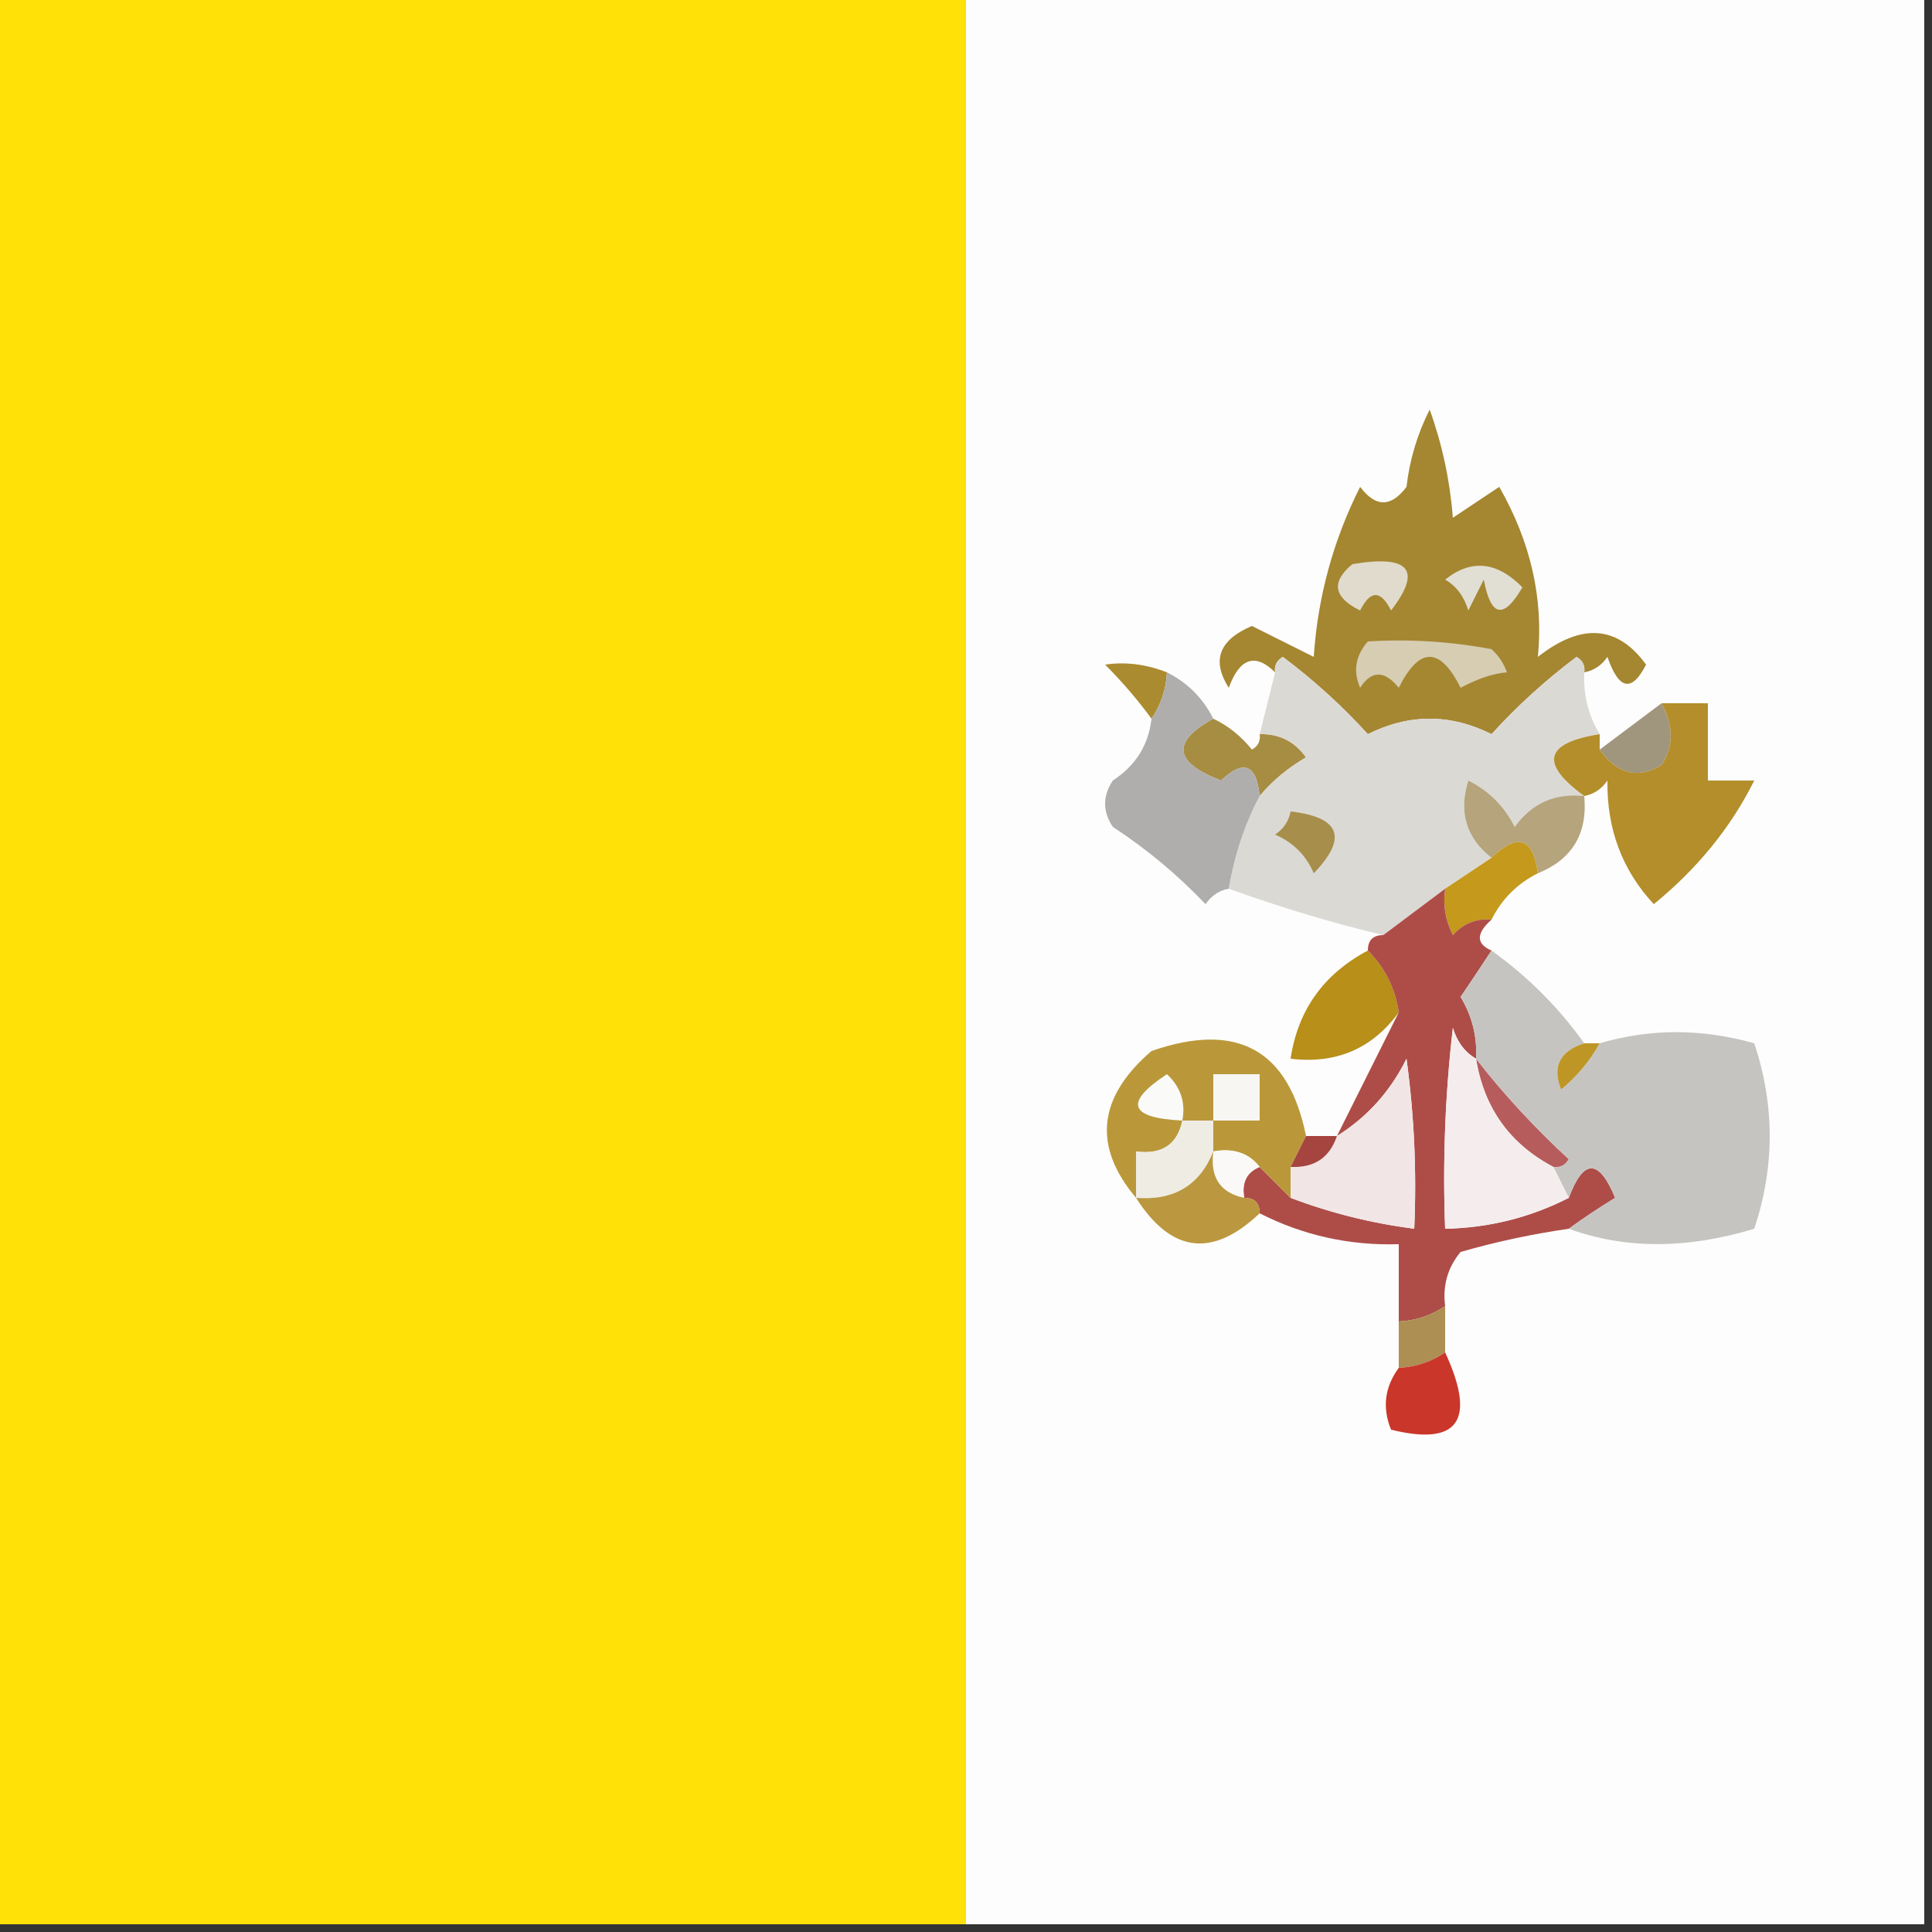 <?xml version="1.0" encoding="UTF-8"?>
<!DOCTYPE svg PUBLIC "-//W3C//DTD SVG 1.1//EN" "http://www.w3.org/Graphics/SVG/1.1/DTD/svg11.dtd">
<svg xmlns="http://www.w3.org/2000/svg" version="1.1" width="125px" height="125px" style="shape-rendering:geometricPrecision; text-rendering:geometricPrecision; image-rendering:optimizeQuality; fill-rule:evenodd; clip-rule:evenodd" xmlns:xlink="http://www.w3.org/1999/xlink">
<rect width="100%" height="100%" fill="#333333" stroke="none"/>
<g><path style="opacity:1" fill="#ffe007" d="M -0.5,-0.5 C 20.5,-0.5 41.5,-0.5 62.5,-0.5C 62.5,41.167 62.5,82.833 62.5,124.5C 41.5,124.5 20.5,124.5 -0.5,124.5C -0.5,82.833 -0.5,41.167 -0.5,-0.5 Z"/></g>
<g><path style="opacity:1" fill="#fdfdfd" d="M 62.5,-0.5 C 83.167,-0.5 103.833,-0.5 124.5,-0.5C 124.5,41.167 124.5,82.833 124.5,124.5C 103.833,124.5 83.167,124.5 62.5,124.5C 62.5,82.833 62.5,41.167 62.5,-0.5 Z"/></g>
<g><path style="opacity:1" fill="#a58631" d="M 102.5,43.5 C 102.565,43.062 102.399,42.728 102,42.5C 99.991,44.011 98.158,45.677 96.5,47.5C 93.833,46.167 91.167,46.167 88.5,47.5C 86.842,45.677 85.009,44.011 83,42.5C 82.601,42.728 82.435,43.062 82.5,43.5C 81.213,42.232 80.213,42.565 79.5,44.5C 78.374,42.73 78.874,41.397 81,40.5C 82.333,41.167 83.667,41.833 85,42.5C 85.257,38.623 86.257,34.957 88,31.5C 89,32.833 90,32.833 91,31.5C 91.202,29.744 91.702,28.078 92.5,26.5C 93.314,28.766 93.814,31.099 94,33.5C 95,32.833 96,32.167 97,31.5C 99.04,35.068 99.873,38.734 99.5,42.5C 102.321,40.288 104.654,40.455 106.5,43C 105.576,44.811 104.743,44.645 104,42.5C 103.617,43.056 103.117,43.389 102.5,43.5 Z"/></g>
<g><path style="opacity:1" fill="#e0dbcc" d="M 87.5,36.5 C 91.195,35.874 92.029,36.874 90,39.5C 89.333,38.167 88.667,38.167 88,39.5C 86.272,38.648 86.105,37.648 87.5,36.5 Z"/></g>
<g><path style="opacity:1" fill="#e1ded3" d="M 93.5,37.5 C 95.185,36.156 96.852,36.323 98.5,38C 97.284,40.096 96.451,39.929 96,37.5C 95.667,38.167 95.333,38.833 95,39.5C 94.722,38.584 94.222,37.917 93.5,37.5 Z"/></g>
<g><path style="opacity:1" fill="#ab8b30" d="M 75.5,43.5 C 75.443,44.609 75.11,45.609 74.5,46.5C 73.636,45.312 72.636,44.145 71.5,43C 72.819,42.805 74.153,42.972 75.5,43.5 Z"/></g>
<g><path style="opacity:1" fill="#d6cdb3" d="M 88.5,41.5 C 91.187,41.336 93.854,41.503 96.5,42C 96.957,42.414 97.291,42.914 97.5,43.5C 96.635,43.564 95.635,43.897 94.5,44.5C 93.167,41.833 91.833,41.833 90.5,44.5C 89.575,43.359 88.741,43.359 88,44.5C 87.53,43.423 87.697,42.423 88.5,41.5 Z"/></g>
<g><path style="opacity:1" fill="#a78d42" d="M 78.5,46.5 C 79.458,46.953 80.292,47.62 81,48.5C 81.399,48.272 81.565,47.938 81.5,47.5C 82.756,47.461 83.756,47.961 84.5,49C 83.309,49.698 82.309,50.531 81.5,51.5C 81.294,49.451 80.461,49.117 79,50.5C 75.937,49.325 75.77,47.991 78.5,46.5 Z"/></g>
<g><path style="opacity:1" fill="#a0967d" d="M 107.5,45.5 C 108.292,46.967 108.292,48.3 107.5,49.5C 105.969,50.421 104.635,50.088 103.5,48.5C 104.833,47.5 106.167,46.5 107.5,45.5 Z"/></g>
<g><path style="opacity:1" fill="#dbd9d4" d="M 102.5,43.5 C 102.433,44.959 102.766,46.292 103.5,47.5C 99.932,48.062 99.598,49.395 102.5,51.5C 100.61,51.297 99.11,51.963 98,53.5C 97.333,52.167 96.333,51.167 95,50.5C 94.36,52.543 94.86,54.21 96.5,55.5C 95.5,56.167 94.5,56.833 93.5,57.5C 92.167,58.5 90.833,59.5 89.5,60.5C 86.205,59.716 82.871,58.716 79.5,57.5C 79.875,55.302 80.542,53.302 81.5,51.5C 82.309,50.531 83.309,49.698 84.5,49C 83.756,47.961 82.756,47.461 81.5,47.5C 81.833,46.167 82.167,44.833 82.5,43.5C 82.435,43.062 82.601,42.728 83,42.5C 85.009,44.011 86.842,45.677 88.5,47.5C 91.167,46.167 93.833,46.167 96.5,47.5C 98.158,45.677 99.991,44.011 102,42.5C 102.399,42.728 102.565,43.062 102.5,43.5 Z"/></g>
<g><path style="opacity:1" fill="#b5a47c" d="M 102.5,51.5 C 102.727,53.933 101.727,55.599 99.5,56.5C 99.196,54.204 98.196,53.871 96.5,55.5C 94.86,54.21 94.36,52.543 95,50.5C 96.333,51.167 97.333,52.167 98,53.5C 99.11,51.963 100.61,51.297 102.5,51.5 Z"/></g>
<g><path style="opacity:1" fill="#a78e4a" d="M 83.5,52.5 C 86.716,52.872 87.216,54.206 85,56.5C 84.5,55.333 83.667,54.5 82.5,54C 83.056,53.617 83.389,53.117 83.5,52.5 Z"/></g>
<g><path style="opacity:1" fill="#afaead" d="M 75.5,43.5 C 76.833,44.167 77.833,45.167 78.5,46.5C 75.77,47.991 75.937,49.325 79,50.5C 80.461,49.117 81.294,49.451 81.5,51.5C 80.542,53.302 79.875,55.302 79.5,57.5C 78.883,57.611 78.383,57.944 78,58.5C 76.185,56.595 74.185,54.928 72,53.5C 71.333,52.5 71.333,51.5 72,50.5C 73.481,49.529 74.315,48.196 74.5,46.5C 75.11,45.609 75.443,44.609 75.5,43.5 Z"/></g>
<g><path style="opacity:1" fill="#b38e2b" d="M 107.5,45.5 C 108.5,45.5 109.5,45.5 110.5,45.5C 110.5,47.167 110.5,48.833 110.5,50.5C 111.5,50.5 112.5,50.5 113.5,50.5C 111.997,53.523 109.83,56.19 107,58.5C 104.954,56.3 103.954,53.633 104,50.5C 103.617,51.056 103.117,51.389 102.5,51.5C 99.598,49.395 99.932,48.062 103.5,47.5C 103.5,47.833 103.5,48.167 103.5,48.5C 104.635,50.088 105.969,50.421 107.5,49.5C 108.292,48.3 108.292,46.967 107.5,45.5 Z"/></g>
<g><path style="opacity:1" fill="#c4991c" d="M 99.5,56.5 C 98.167,57.167 97.167,58.167 96.5,59.5C 95.504,59.414 94.671,59.748 94,60.5C 93.517,59.552 93.35,58.552 93.5,57.5C 94.5,56.833 95.5,56.167 96.5,55.5C 98.196,53.871 99.196,54.204 99.5,56.5 Z"/></g>
<g><path style="opacity:1" fill="#b78f19" d="M 88.5,61.5 C 89.6,62.605 90.267,63.938 90.5,65.5C 88.787,67.85 86.453,68.85 83.5,68.5C 83.969,65.357 85.636,63.023 88.5,61.5 Z"/></g>
<g><path style="opacity:1" fill="#ae4d48" d="M 93.5,57.5 C 93.35,58.552 93.517,59.552 94,60.5C 94.671,59.748 95.504,59.414 96.5,59.5C 95.494,60.396 95.494,61.062 96.5,61.5C 95.859,62.482 95.192,63.482 94.5,64.5C 95.246,65.736 95.579,67.07 95.5,68.5C 94.778,68.082 94.278,67.416 94,66.5C 93.501,70.821 93.334,75.154 93.5,79.5C 96.341,79.44 99.007,78.774 101.5,77.5C 102.451,74.955 103.451,74.955 104.5,77.5C 103.398,78.176 102.398,78.842 101.5,79.5C 99.146,79.838 96.813,80.338 94.5,81C 93.663,82.011 93.33,83.178 93.5,84.5C 92.609,85.11 91.609,85.443 90.5,85.5C 90.5,83.833 90.5,82.167 90.5,80.5C 87.308,80.596 84.308,79.929 81.5,78.5C 81.5,77.833 81.167,77.5 80.5,77.5C 80.328,76.508 80.662,75.842 81.5,75.5C 82.167,76.167 82.833,76.833 83.5,77.5C 86.067,78.475 88.733,79.142 91.5,79.5C 91.665,75.818 91.499,72.152 91,68.5C 89.951,70.618 88.451,72.284 86.5,73.5C 87.833,70.833 89.167,68.167 90.5,65.5C 90.267,63.938 89.6,62.605 88.5,61.5C 88.5,60.833 88.833,60.5 89.5,60.5C 90.833,59.5 92.167,58.5 93.5,57.5 Z"/></g>
<g><path style="opacity:1" fill="#b75c5c" d="M 95.5,68.5 C 97.266,70.771 99.266,72.937 101.5,75C 101.272,75.399 100.938,75.565 100.5,75.5C 97.677,74.008 96.01,71.674 95.5,68.5 Z"/></g>
<g><path style="opacity:1" fill="#c6c4c1" d="M 96.5,61.5 C 98.833,63.167 100.833,65.167 102.5,67.5C 100.915,68.002 100.415,69.002 101,70.5C 102.045,69.627 102.878,68.627 103.5,67.5C 106.765,66.54 110.098,66.54 113.5,67.5C 114.833,71.5 114.833,75.5 113.5,79.5C 109.128,80.824 105.128,80.824 101.5,79.5C 102.398,78.842 103.398,78.176 104.5,77.5C 103.451,74.955 102.451,74.955 101.5,77.5C 101.167,76.833 100.833,76.167 100.5,75.5C 100.938,75.565 101.272,75.399 101.5,75C 99.266,72.937 97.266,70.771 95.5,68.5C 95.579,67.07 95.246,65.736 94.5,64.5C 95.192,63.482 95.859,62.482 96.5,61.5 Z"/></g>
<g><path style="opacity:1" fill="#be9626" d="M 102.5,67.5 C 102.833,67.5 103.167,67.5 103.5,67.5C 102.878,68.627 102.045,69.627 101,70.5C 100.415,69.002 100.915,68.002 102.5,67.5 Z"/></g>
<g><path style="opacity:1" fill="#f5eded" d="M 95.5,68.5 C 96.01,71.674 97.677,74.008 100.5,75.5C 100.833,76.167 101.167,76.833 101.5,77.5C 99.007,78.774 96.341,79.44 93.5,79.5C 93.334,75.154 93.501,70.821 94,66.5C 94.278,67.416 94.778,68.082 95.5,68.5 Z"/></g>
<g><path style="opacity:1" fill="#f1e6e5" d="M 83.5,77.5 C 83.5,76.833 83.5,76.167 83.5,75.5C 85.027,75.573 86.027,74.906 86.5,73.5C 88.451,72.284 89.951,70.618 91,68.5C 91.499,72.152 91.665,75.818 91.5,79.5C 88.733,79.142 86.067,78.475 83.5,77.5 Z"/></g>
<g><path style="opacity:1" fill="#ba983a" d="M 84.5,73.5 C 84.167,74.167 83.833,74.833 83.5,75.5C 83.5,76.167 83.5,76.833 83.5,77.5C 82.833,76.833 82.167,76.167 81.5,75.5C 80.791,74.596 79.791,74.263 78.5,74.5C 78.5,73.833 78.5,73.167 78.5,72.5C 77.833,72.5 77.167,72.5 76.5,72.5C 76.179,74.048 75.179,74.715 73.5,74.5C 73.5,75.5 73.5,76.5 73.5,77.5C 70.688,74.161 71.021,70.995 74.5,68C 80.042,66.074 83.375,67.908 84.5,73.5 Z"/></g>
<g><path style="opacity:1" fill="#f7f6f3" d="M 78.5,72.5 C 78.5,71.5 78.5,70.5 78.5,69.5C 79.5,69.5 80.5,69.5 81.5,69.5C 81.5,70.5 81.5,71.5 81.5,72.5C 80.5,72.5 79.5,72.5 78.5,72.5 Z"/></g>
<g><path style="opacity:1" fill="#fafaf9" d="M 76.5,72.5 C 73.043,72.333 72.71,71.333 75.5,69.5C 76.386,70.325 76.719,71.325 76.5,72.5 Z"/></g>
<g><path style="opacity:1" fill="#efece4" d="M 76.5,72.5 C 77.167,72.5 77.833,72.5 78.5,72.5C 78.5,73.167 78.5,73.833 78.5,74.5C 77.626,76.69 75.959,77.69 73.5,77.5C 73.5,76.5 73.5,75.5 73.5,74.5C 75.179,74.715 76.179,74.048 76.5,72.5 Z"/></g>
<g><path style="opacity:1" fill="#faf9f7" d="M 78.5,74.5 C 79.791,74.263 80.791,74.596 81.5,75.5C 80.662,75.842 80.328,76.508 80.5,77.5C 78.952,77.179 78.285,76.179 78.5,74.5 Z"/></g>
<g><path style="opacity:1" fill="#a6443f" d="M 84.5,73.5 C 85.167,73.5 85.833,73.5 86.5,73.5C 86.027,74.906 85.027,75.573 83.5,75.5C 83.833,74.833 84.167,74.167 84.5,73.5 Z"/></g>
<g><path style="opacity:1" fill="#bb983f" d="M 78.5,74.5 C 78.285,76.179 78.952,77.179 80.5,77.5C 81.167,77.5 81.5,77.833 81.5,78.5C 78.442,81.403 75.776,81.07 73.5,77.5C 75.959,77.69 77.626,76.69 78.5,74.5 Z"/></g>
<g><path style="opacity:1" fill="#ad8e53" d="M 93.5,84.5 C 93.5,85.5 93.5,86.5 93.5,87.5C 92.609,88.11 91.609,88.443 90.5,88.5C 90.5,87.5 90.5,86.5 90.5,85.5C 91.609,85.443 92.609,85.11 93.5,84.5 Z"/></g>
<g><path style="opacity:1" fill="#ca362a" d="M 93.5,87.5 C 95.534,91.908 94.367,93.575 90,92.5C 89.421,91.072 89.588,89.738 90.5,88.5C 91.609,88.443 92.609,88.11 93.5,87.5 Z"/></g>
</svg>
